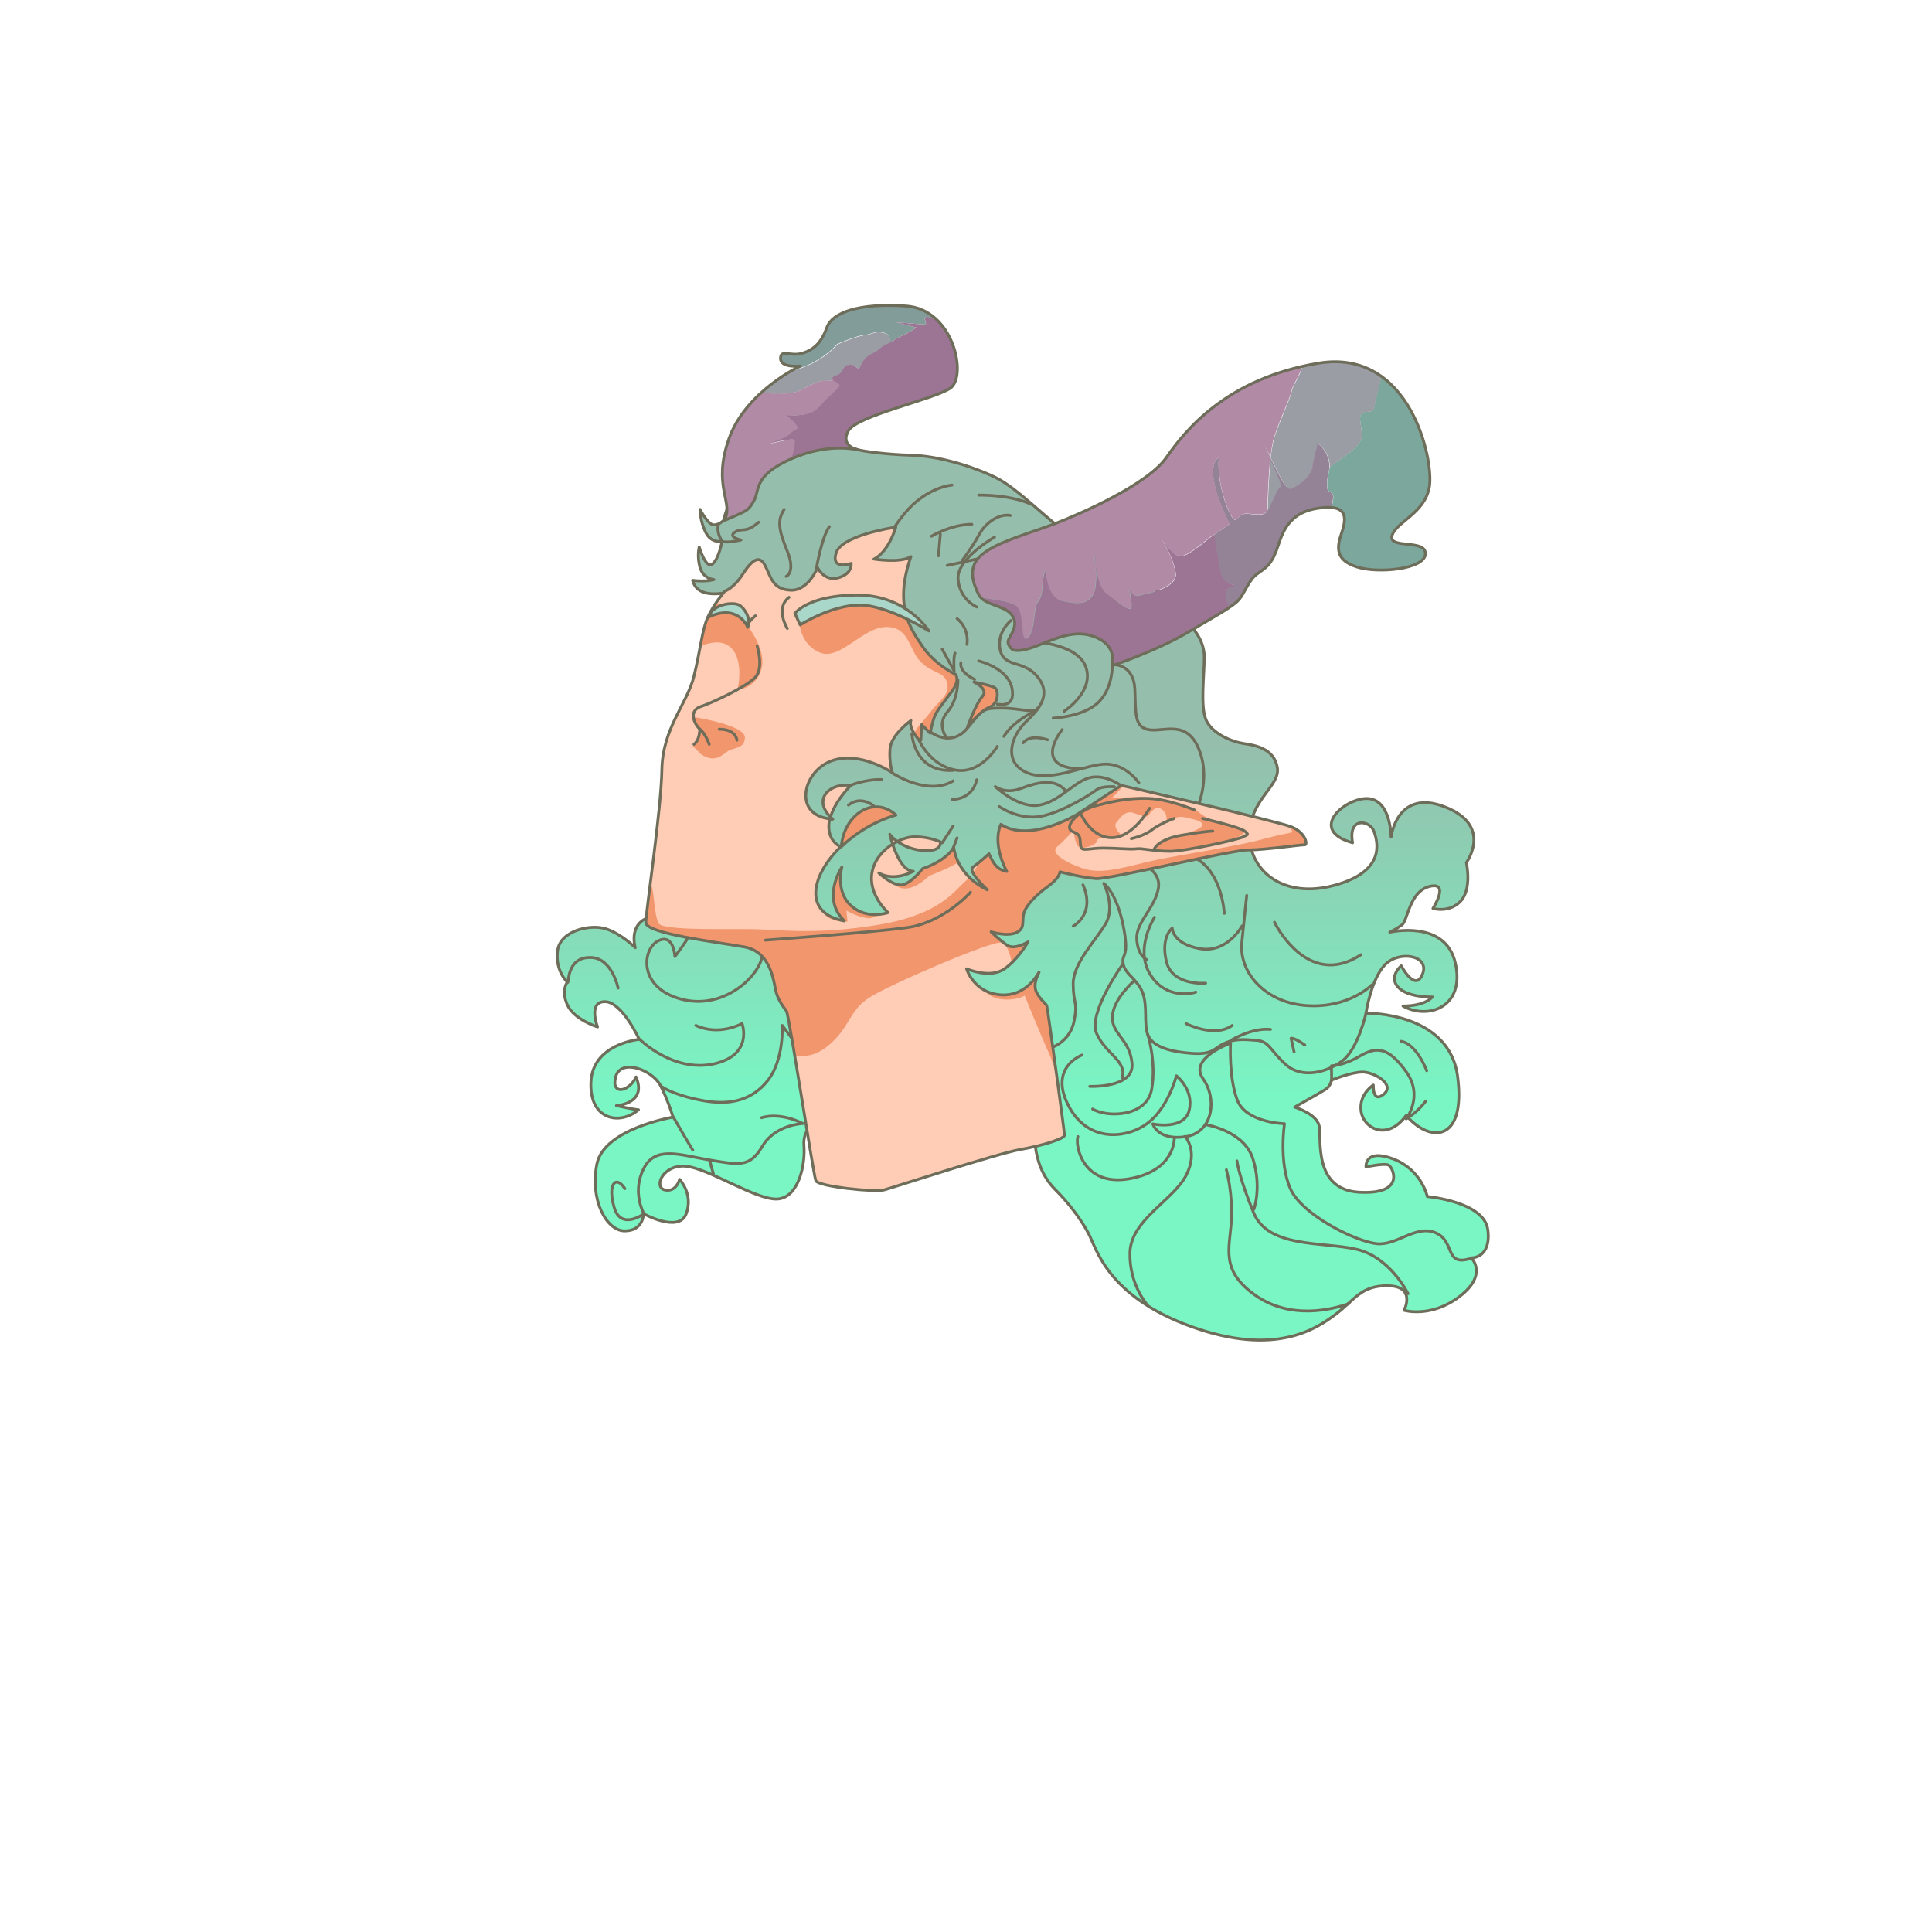 <svg xmlns="http://www.w3.org/2000/svg" xml:space="preserve" id="a" x="0" y="0" style="enable-background:new 0 0 1024 1024" version="1.1" viewBox="0 0 1024 1024"><style>.st1{fill:none;stroke:#6e6d5a;stroke-width:1.5;stroke-linecap:round;stroke-linejoin:round;stroke-miterlimit:10}.st2{fill:#ffccb5}.st3{fill:#f2966d}.st4{fill:#a9d7ca;stroke:#6e6d5a;stroke-width:1.5;stroke-linecap:round;stroke-linejoin:round;stroke-miterlimit:10}.st7{fill:#9b9da5}.st8{fill:#b18aa6}.st10{fill:#9c7594}</style><linearGradient id="SVGID_1_" x1="542.1" x2="542.1" y1="406.489" y2="632.428" gradientTransform="matrix(1 0 0 -1 0 1026)" gradientUnits="userSpaceOnUse"><stop offset=".172" style="stop-color:#7af5c4"/><stop offset="1" style="stop-color:#95beac"/></linearGradient><path d="M788.6 652c-1.7-15.2-32.1-17.8-32.1-17.8s-3-14.3-18.2-20c-15.2-5.6-14.3 4.3-14.3 4.3s10-2.2 12.1-.9c2.2 1.3 9.1 15.6-15.6 14.3-24.7-1.3-20-28.6-21.3-35.1-1.3-6.5-13-10-13-10s13.9-7.8 16.5-9.5c2.6-1.7 3-4.8 3-4.8s10.4-4.3 16.5-4.3 17.4 6.5 11.3 11.7-5.6-4.8-5.6-4.8-7.8 4.8-6.5 13.9c1.3 9.1 13.9 16 23.9 2.2 12.6 14.7 31.7 14.3 27.3-20.4C768.3 536.1 724 537 724 537s2.6-17.8 10-25.6c7.4-7.8 23.9-5.2 20 4.8-3.9 10-11.3-4.3-11.3-4.3s-6.9 5.6-1.7 11.3c5.2 5.7 18.2 5.2 18.2 5.2s-3.5 4.8-15.6 4.8c13 7.4 33 .9 27.8-22.6-5.2-23.5-34.8-16.5-34.8-16.5s3.5-1.7 6.5-3.9 3.9-17.8 14.7-20.4c10.8-2.6 1.7 11.7 1.7 11.7s8.7 2.6 14.7-3.9c6.1-6.5 3-20.4 3-20.4s14.3-19.5-11.3-29.5-28.6 16-28.6 16 0-19.1-11.7-20.4c-11.7-1.3-33.4 16.5-8.7 23.4-2.6-13.9 9.1-12.1 11.3-6.1 2.2 6 6.1 21.3-20.8 28.6-26.9 7.4-45.1-7.4-45.1-26.5s16.5-26 14.7-36c-1.8-10-11.7-11.7-17.8-12.6-6.1-.9-16.9-5.2-20-12.6s-.9-23.4-.9-33.4-8.2-17.4-8.2-17.4-31.2-31.7-33-33.8c-1.7-2.2-21.7-9.5-30.8-14.3S540 259 527.5 253c-12.6-6.1-30.4-11.3-44.2-11.7-13.9-.4-26.5-2.2-28.8-3-2.3-.9-17.6-4.8-19.8-4.8-2.2 0-14.3 2.2-19.5 3.9-5.2 1.7-13.9 11.7-21.7 19.5-7.8 7.8-10 18.9-10 18.9s-2.2 2.4-5.2 2.4-7.3-8.2-7.3-8.2 0 6.1 3 12.1c3 6.1 8.7 4.8 8.7 4.8s-1.7 9.5-5.2 12.1-6.9-9.1-6.9-9.1-1.3 4.8.4 10.8c1.7 6.1 7.4 6.5 7.4 6.5s-3.9 1.3-11.3.4c3 11.7 21.3 5.6 22.6 5.2 0 0 20.8 39 20.8 40.8 0 1.7-38.6 111.4-38.6 111.4s-7.8 18.7-23.9 20.4c-16 1.7-11.3 16.9-11.3 16.9s-7.4-7.4-15.6-10c-8.2-2.6-24.3.9-25.6 11.7-1.3 10.8 5.2 16.5 5.2 16.5s-3.5 4.3 0 12.1 16 11.7 16 11.7-5.2-13.4 3.9-13.4 18.2 20 18.2 20-24.7 2.2-25.6 22.6c-.9 20.4 15.6 23 25.2 14.7-2.5-.1-11.7-2.2-11.7-2.2s16.5-.9 10.4-15.2c-3.5 7.8-13.4 10-10.8 0 2.6-10 19.5-3.9 23.9 4.8 4.3 8.7 6.5 16.5 6.5 16.5s-36.4 6.1-40.3 24.7c-3.9 18.7 4.8 35.6 14.7 35.6 10 0 10-9.1 10-9.1s18.7 10.4 22.6 0c3.9-10.4-3.5-18.2-3.5-18.2s-1.7 6.9-7.8 5.6c-6.1-1.3-1.3-13.4 10.8-12.6 12.1.9 37.7 18.2 49 17.4 11.3-.9 14.7-18.6 13.9-28.2-.8-9.6 6.9-13 6.9-13l109.6 1.7s5.2 3.9 6.1 11.3c.9 7.4 3.5 16 10.4 23 6.9 6.9 13.4 15.2 17.8 23.4 4.3 8.2 10 33.4 54.7 49.5 44.7 16 66.3.9 76.2-6.5 10-7.4 13.4-15.6 28.2-15.2 14.7.4 8.2 13 8.2 13s14.3 4.3 29.5-7.4 6.1-20.4 6.1-20.4 10.6.4 8.8-14.7z" style="fill:url(#SVGID_1_)"/><path d="M788.6 652c-1.7-15.2-32.1-17.8-32.1-17.8s-3-14.3-18.2-20c-15.2-5.6-14.3 4.3-14.3 4.3s10-2.2 12.1-.9c2.2 1.3 9.1 15.6-15.6 14.3-24.7-1.3-20-28.6-21.3-35.1-1.3-6.5-13-10-13-10s13.9-7.8 16.5-9.5c2.6-1.7 3-4.8 3-4.8s10.4-4.3 16.5-4.3 17.4 6.5 11.3 11.7-5.6-4.8-5.6-4.8-7.8 4.8-6.5 13.9c1.3 9.1 13.9 16 23.9 2.2 12.6 14.7 31.7 14.3 27.3-20.4C768.3 536.1 724 537 724 537s2.6-17.8 10-25.6c7.4-7.8 23.9-5.2 20 4.8-3.9 10-11.3-4.3-11.3-4.3s-6.9 5.6-1.7 11.3c5.2 5.7 18.2 5.2 18.2 5.2s-3.5 4.8-15.6 4.8c13 7.4 33 .9 27.8-22.6-5.2-23.5-34.8-16.5-34.8-16.5s3.5-1.7 6.5-3.9 3.9-17.8 14.7-20.4c10.8-2.6 1.7 11.7 1.7 11.7s8.7 2.6 14.7-3.9c6.1-6.5 3-20.4 3-20.4s14.3-19.5-11.3-29.5-28.6 16-28.6 16 0-19.1-11.7-20.4c-11.7-1.3-33.4 16.5-8.7 23.4-2.6-13.9 9.1-12.1 11.3-6.1 2.2 6 6.1 21.3-20.8 28.6-26.9 7.4-45.1-7.4-45.1-26.5s16.5-26 14.7-36c-1.8-10-11.7-11.7-17.8-12.6-6.1-.9-16.9-5.2-20-12.6s-.9-23.4-.9-33.4-8.2-17.4-8.2-17.4-31.2-31.7-33-33.8c-1.7-2.2-21.7-9.5-30.8-14.3S540 259 527.5 253c-12.6-6.1-30.4-11.3-44.2-11.7-13.9-.4-26.5-2.2-28.8-3-2.3-.9-17.6-4.8-19.8-4.8-2.2 0-14.3 2.2-19.5 3.9-5.2 1.7-13.9 11.7-21.7 19.5-7.8 7.8-10 18.9-10 18.9s-2.2 2.4-5.2 2.4-7.3-8.2-7.3-8.2 0 6.1 3 12.1c3 6.1 8.7 4.8 8.7 4.8s-1.7 9.5-5.2 12.1-6.9-9.1-6.9-9.1-1.3 4.8.4 10.8c1.7 6.1 7.4 6.5 7.4 6.5s-3.9 1.3-11.3.4c3 11.7 21.3 5.6 22.6 5.2 0 0 20.8 39 20.8 40.8 0 1.7-38.6 111.4-38.6 111.4s-7.8 18.7-23.9 20.4c-16 1.7-11.3 16.9-11.3 16.9s-7.4-7.4-15.6-10c-8.2-2.6-24.3.9-25.6 11.7-1.3 10.8 5.2 16.5 5.2 16.5s-3.5 4.3 0 12.1 16 11.7 16 11.7-5.2-13.4 3.9-13.4 18.2 20 18.2 20-24.7 2.2-25.6 22.6c-.9 20.4 15.6 23 25.2 14.7-2.5-.1-11.7-2.2-11.7-2.2s16.5-.9 10.4-15.2c-3.5 7.8-13.4 10-10.8 0 2.6-10 19.5-3.9 23.9 4.8 4.3 8.7 6.5 16.5 6.5 16.5s-36.4 6.1-40.3 24.7c-3.9 18.7 4.8 35.6 14.7 35.6 10 0 10-9.1 10-9.1s18.7 10.4 22.6 0c3.9-10.4-3.5-18.2-3.5-18.2s-1.7 6.9-7.8 5.6c-6.1-1.3-1.3-13.4 10.8-12.6 12.1.9 37.7 18.2 49 17.4 11.3-.9 14.7-18.6 13.9-28.2-.8-9.6 6.9-13 6.9-13l109.6 1.7s5.2 3.9 6.1 11.3c.9 7.4 3.5 16 10.4 23 6.9 6.9 13.4 15.2 17.8 23.4 4.3 8.2 10 33.4 54.7 49.5 44.7 16 66.3.9 76.2-6.5 10-7.4 13.4-15.6 28.2-15.2 14.7.4 8.2 13 8.2 13s14.3 4.3 29.5-7.4 6.1-20.4 6.1-20.4 10.6.4 8.8-14.7z" class="st1"/><path d="M727 522.1s-11.9 12.2-33.9 10.9c-22-1.2-36.5-17.2-34.9-33.4 1.6-16.2 2.6-25 2.6-25" class="st1"/><path d="M675.5 488.8s17.2 36 45.9 17.2M724 537.1s-4.2 18.9-12.6 25.2c-8.4 6.3-21.4 9.4-29.7 2.1-8.3-7.3-8.9-12.5-15.6-13-6.8-.5-11.5-1-17.2 1.6-5.7 2.6-5.7 6.3-18.2 5.2-12.5-1-20.3-4.2-22.4-9.9-2.1-5.7 0-14.6-2.6-21.9s-9.4-9.9-10.4-15.6c-1-5.7 3.6-2.6 0-20.3S585 468.2 585 468.2s6.3 12.5 1 21.4c-5.2 8.9-17.2 20.8-17.2 31.8 0 10.9 2.6 9.4.5 19.8s-10.9 13.6-10.9 13.6" class="st1"/><path d="M573.5 559.2s-17.7 6.3-7.3 26.6c10.4 20.3 31.3 17.7 42.2 9.4 10.9-8.3 15.1-25 15.1-25s9.4 7.3 6.8 18.2c-2.6 10.9-19.3 7.3-19.3 7.3s2.6 8.9 17.2 6.8c14.6-2.1 17.2-19.8 9.4-30.8-7.8-10.9 14.6-18.8 14.6-18.8s-1 18.2 3.6 30.2 25 12.5 25 12.5-3.1 20.3 3.1 34.4 34.9 28.1 45.9 29.2c10.9 1 20.8-10.4 31.3-5.7s4.2 18.3 19 13.3" class="st1"/><path d="M746.3 685.7s-9.4-19.3-27.1-23.5c-17.7-4.2-46.9-.5-54.7-19.3-7.8-18.8-8.9-27.6-8.9-27.6" class="st1"/><path d="M664.6 640.9s4.2-11.5-.5-26.6c-4.7-15.1-25-18.2-25-18.2M628.1 602.3s7.3 7.8.5 20.8-29.2 23.5-29.7 40.7 9.4 28.1 9.4 28.1" class="st1"/><path d="M650 620s3.6 13 2.6 27.6c-1 14.6-5.7 26.1 13 39.1 18.8 13 40.7 7.3 49.5 4.2M705.8 572.7l-.1-7.8s6.3 0 15.1-5.2c8.9-5.2 15.1-4.7 24.5 8.3s0 25 0 25 5.7-3.1 10.4-9.4M756.2 567.5s-5.2-14.1-13.6-15.6M622.4 603.4s.5 17.2-24 21.4c-24.5 4.2-28.7-17.7-27.1-22.4M577.6 575.8s23.5 1 22.4-12c-1-13-10.9-15.6-10.4-25C590 529.4 601 520 601 520" class="st1"/><path d="M595.3 510.7s-18.8 26.1-14.1 37c4.7 10.9 16.2 14.6 13.6 23.5" class="st1"/><path d="M608.3 548.2s4.7 14.6 2.1 29.2-23.5 15.1-31.3 10.4M628.6 542.5s15.1 7.8 24.5 1M639 521.1s-17.7 1.6-20.8-11.5c-3.1-13 3.1-17.7 3.1-17.7s0 8.3 14.6 10.9c14.6 2.6 22.4-12 22.4-12M648.9 484.1s-1-21.4-15.1-29.2M601.5 456s14.1 4.2 12.5 14.6c-1.6 10.4-12 18.2-11.5 27.1.5 8.9 5.2 10.9 5.2 10.9" class="st1"/><path d="M611.9 486.2s-10.4 16.2-2.6 29.7c7.8 13.5 21.8 11 24.5 9.9M568.8 490.9s12-6.3 5.2-21.9M603.6 414.9s-6.3-9.4-16.7-9.9-29.2 9.9-42.2 4.7c-13-5.2-9.4-19.3-.5-27.6s12.5-15.6 5.2-24c-7.3-8.3-17.2-4.2-19.3-13.6-2.1-9.4 5.7-15.6 5.7-15.6" class="st1"/><path d="M545.3 339.9s25.5.5 30.2 13.6c4.7 13-11.5 23.5-11.5 23.5" class="st1"/><path d="M589.5 350.9s1 12.5-6.8 20.8-24.5 8.9-24.5 8.9M563 386.7s-16.7 20.3 9.9 20.8M591.6 352.4s9.4.5 9.9 13-.5 20.3 7.8 21.4c8.3 1.1 20.3-5.7 26.6 11.5s-3.1 33.9-3.1 33.9M594.2 416.4s-8.3-6.3-16.7-4.2c-8.3 2.1-16.2 13-27.1 14.6-10.9 1.6-22.9-9.9-22.9-9.9s5.2 4.2 13.6 1c8.3-3.1 17.7-5.7 23.5 1" class="st1"/><path d="M590.6 417s-6.8-.5-9.4 1.6c-2.6 2.1-18.2 12-29.7 14.1-11.5 2.1-21.9-5.2-21.9-5.2M499.4 446.7l5.8-8.9M504.7 450.8l2.6-6.7M504.7 423.7s10.4.5 13-10.4M472.9 409.7s18.8 12.5 32.3 4.2M486.9 391.9s5.7 13.6 19.3 16.2c13.6 2.6 22.4-12.5 22.4-12.5M493.7 388.3s10.4 7.8 18.8-2.1c8.3-9.9 7.8-10.9 18.2-10.9 10.4 0 18 3.2 19.3 0M528.6 373.2s9.9 2.6 7.8-8.3c-2.1-10.9-17.7-14.6-17.7-14.6M516.6 360.1s-8.3-3.6-7.3-8.9M506.2 346.2c-1 2.1-.5 9.4-.5 9.4l-6.3-11.5M507.3 327.9c6.8 5.7 5.2 13.6 5.2 13.6M517.7 321.7s-8.9-3.6-9.9-14.6c-1-10.9 19.3-22.4 19.3-22.4" class="st1"/><path d="M518.7 296.1s-9.9 2.1-16.7 3.6M509.9 297.2s5.2-6.8 8.9-13.6c3.6-6.8 10.9-11.5 16.7-10.4M515.1 277.9c-11 0-21.4 6.3-21.4 6.3M498.4 283.1l-1 11.5M473.4 280.5s3.1-5.2 8.3-10.9c5.2-5.7 14.1-11.5 22.9-12.5M416.7 305.5s5.2-2.1.5-13.6-5.2-16.2-1.6-21.9M380.7 278.4c-1 4.7 2.2 8.6 2.2 8.6 2.9.9 9.8-.8 9.8-.8s-7.3-1.6-3.1-4.2c4.2-2.6 5.2 1 12.5-5.2M364.5 497.1c-.5 1.6-6.8 9.9-6.8 9.9s-.5-12.5-8.9-8.3c-8.3 4.2-10.9 24.5 12 30.8 22.9 6.3 42.2-12.5 43.3-23.5M419.3 549.8l-4.7-6.3s1 17.7-7.3 28.7c-8.3 10.9-20.3 14.1-36 10.9-15.6-3.1-20.9-7.4-20.9-7.4" class="st1"/><path d="M339.2 551s17.6 17.5 39 12.9c21.4-4.7 15.1-21.4 15.1-21.4s-12 6.8-24.5 1M327.6 523.7s-3.1-15.6-14.1-16.2c-10.9-.5-12 9-12.5 13.1M356.9 592.1s9.2 15.9 10.3 17.5" class="st1"/><path d="M403.6 592.4c10.9-3.1 21.9 3.1 21.9 3.1s-14.6.5-21.4 12c-6.8 11.5-12.5 9.9-28.1 7.3-15.6-2.6-28.7-7.8-34.9 4.7-6.3 12.5.2 23.8.2 23.8s-12.2 9.1-15.8-3.4 1-17.2 5.7-9.9M376 614.8l2.1 7.3M673.4 545.6c-9.9-1-20.8 5.7-20.8 5.7M685.9 557.6l-1.6-7.3s1.6-.5 7.3 3.6M546.5 267.3s-9-4.9-27.8-4.9M432.7 301.3s2.8-16.7 6.9-22.2" class="st1"/><path d="M445.9 448.8zM445.9 448.8c7.5-7.2 17.6-13.5 29-16.8-11.6-10.7-27.6-.5-29 16.8zM440.2 433.1c-.1.3-.2.7-.3 1 .5.1.9.1 1.5.1-.4-.4-.8-.8-1.2-1.1zM440.2 433.1c1.3-4.7 4.6-10.4 10.6-16.7-9.9-1.8-20.6 6.5-10.6 16.7zM471.6 442.2s.5 2.2 1.5 5.2c.8-.5 1.7-1 2.5-1.4-2.7-1.9-4-3.8-4-3.8z" class="st2"/><path d="M684.3 438.2c-8-3.1-90-21.9-90-21.9l-23.2 15.2s-25.4 15.6-40.6 5.4c-4.9 10.7 3.1 25 3.1 25s-3.1-.4-5.4-2.7c-2.2-2.2-4-6.7-4-6.7s-5.4 4.9-8.5 7.1c-3.1 2.2 7.6 12 7.6 12s-15.2-6.2-17.8-22.3c-4.9 7.6-16.5 11.1-16.5 11.1s-5.4 7.1-10.3 8.5c-4.9 1.4-12.9-6.2-12.9-6.2s7.1 4.9 18.3-.9c-5.3 0-9.1-8.6-11-14.4-5.1 3.2-9.6 8.2-10.9 14.9-2.2 12 8.5 21.4 8.5 21.4s-11.1 4-19.6-3.6c-8.5-7.6-4.9-20.5-4.9-20.5s-11.1 16.5 1.3 28.5c-21.8-3.9-17.9-23.8-1.9-39.3-4.3-1.9-7.6-7.1-5.8-14.8-19.7-2.3-14.2-25 .6-30.6 15.2-5.8 32.6 6.2 32.6 6.2s-1.8-4.9-1.3-12.5c.4-7.6 11.1-15.2 11.1-15.2s-1.3 2.4 2.2 7.6c3.5 5.1 3.1 2.2 3.1 2.2l.4-7.6 4.5 4.5s.9-4.9 2.2-8.5c1.3-3.6 4.9-7.6 9.4-13.8 4.5-6.2 1.8-8.9 1.8-8.9s-10.7-4.9-17.4-14.7c-6.7-9.8-15.2-21.9-6.2-47.7-5.4 3.6-19.6 1.3-19.6 1.3s7.1-2.7 11.6-16.9c-2.7.4-29 4.5-31.7 13.8-2.7 9.3 8 5.4 8 5.4s.9 5.4-6.7 7.6c-7.6 2.2-11.1-5.4-11.1-5.4s-4.9 12.5-14.3 12c-9.4-.4-10.3-6.7-13.4-12.9-3.1-6.2-7.1-3.1-12 4.5s-9.4 8.9-9.4 8.9-5.8 6.7-9 13.7c-3.2 7-3.9 17.5-7.5 31.8s-16.5 27.2-16.9 49.1c-.4 21.9-8.5 75.3-8.5 81.1 0 5.8 37.5 10.3 52.2 12.9 14.7 2.6 15.6 19.6 16.9 24.1 1.3 4.5 4 8 5.4 9.8 1.4 1.8 14.3 86.9 15.6 90 1.3 3.1 31.2 6.2 36.1 4.9 4.9-1.3 59.7-19.2 72.1-21.4 12.5-2.2 23.6-5.8 23.6-7.6 0-1.8-8.9-67.2-9.4-68.6-.4-1.3-3.1-2.7-5.4-7.1-2.2-4.5.9-9.4 1.3-10.7.4-1.3-5.5 12.9-20.1 12-14.5-.9-18.3-13.8-18.3-13.8s12.5 5.4 20.1 0c7.6-5.4 12.5-14.3 12.5-14.3s-7.1 4.5-11.1 1.8-8.5-7.1-8.5-7.1 8.5 2.7 13.4.4 2.7-5.8 4-10.3c1.3-4.5 6.7-9.8 12.9-14.3s6.2-7.6 6.2-7.6 12 3.1 19.2 3.6c7.1.4 71.7-15.2 80.6-15.2s28.3-2.9 29.9-2.7c1.7.3.8-6.5-7.2-9.6z" class="st2"/><path d="M498.4 446.2s-5.8-2.7-13.4-2.7c-2.7 0-6.1.8-9.4 2.5 2.7 1.9 6.8 4 12.5 4.7 11.6 1.3 10.3-4.5 10.3-4.5z" class="st2"/><path d="M445.9 448.8c7.5-7.2 17.6-13.5 29-16.8-11.6-10.7-27.6-.5-29 16.8zM445.9 448.8zM555 533.1c-.4-1.3-3.1-2.7-5.4-7.1-2.2-4.5.9-9.4 1.3-10.7.4-1.3-5.5 12.9-20.1 12-3.9-.2-7-1.3-9.5-2.8 1.6 2 4.3 4.3 8.7 5 8.2 1.2 13.1-1.8 13.1-1.8s9.4 23.1 13.1 31c1.2 2.6 2.8 7.8 4.3 13.5-2.4-18.4-5.2-38.4-5.5-39.1z" class="st3"/><path d="M691.8 448c1.6.3.4-6.7-7.6-9.8-.1 0-.2-.1-.2-.1.4 1.3.7 2.2.8 2.5.3 1.2-1.2.3-15.5 4.2-14.3 3.9-43.4 8.2-57.4 11.2s-27.3 7.9-37.9 4.3-17.3-8.5-13.7-11.5c3.6-3 8.8-8.8 8.8-8.8s.4 9.3 4 9.4c3.6 0 6.9-1.8 7.8-2.7.9-.9-.3-2.4 3.6-2.4s10.6-1.2 10.6-1.2-5.8-4.2-3.3-7.3c2.4-3 4.8-6.3 9.1-4.9 4.3 1.5 5.8 2.1 7 1.8s3.9-6.4 7.6-3.9c3.7 2.5 2.7 6.4 2.7 6.4s5.8-3 9.4-2.1c3.6.9 10.1 1.8 9.7 4.3-.4 2.5-15.8 7-20.3 7.9-4.6.9-6.1 4.3-1.5 5.5s26.7-2.1 32.8-3.9c6.1-1.8 11.1-4.6 11.3-6.2.2-1.7-11.9-4.4-15.9-5.6-3.9-1.2-7.3-3.6-9.4-5.5-2.1-1.9-20.6-6.4-28.5-7-7.9-.6-17.3 1.2-16.1 0 .6-.6 3.2-3.2 5.4-5.8-.7-.2-1-.2-1-.2L571 431.8s-25.4 15.6-40.6 5.4c-4.9 10.7 3.1 25 3.1 25s-3.1-.4-5.4-2.7c-2.2-2.2-4-6.7-4-6.7s-2.2 2.1-4.7 4.1c-1.2 2.1-2.6 4.2-3.9 5.9 1.8 3.7 7.7 9.1 7.7 9.1s-4.9-2-9.6-6.7c-.5.6-1 1.1-1.5 1.5-6.4 5.5-13.7 17.9-46.1 23.4-32.5 5.5-52.8 2.7-66.1 2.4-13.4-.3-48 .9-50.7-3-2.7-3.9-2.4-20.3-4.6-20.9-1.3 10.6-2.4 18.8-2.4 20.8 0 5.8 37.5 10.3 52.2 12.9 14.7 2.6 15.6 19.6 16.9 24.1 1.3 4.5 4 8 5.4 9.8.4.6 2.2 10.5 4.3 23.5 5.9.5 11.3-.2 17.6-5.2 11.8-9.4 11.2-18.8 22.2-25.8 10.9-7 65.5-30.4 70-29.1 3.4.9 5 7.8 5.5 11.2 5.4-5.1 8.7-11.1 8.7-11.1s-7.1 4.5-11.1 1.8-8.5-7.1-8.5-7.1 8.5 2.7 13.4.4c4.9-2.3 2.7-5.8 4-10.3 1.3-4.5 6.7-9.8 12.9-14.3s6.2-7.6 6.2-7.6 12 3.1 19.2 3.6c7.1.4 71.7-15.2 80.6-15.2 9.2-.3 28.6-3.2 30.1-3z" class="st3"/><path d="M480.7 470.9c5.8-.6 11.8-6.7 11.8-6.7s9.5-3.5 15.5-7.2c-1.1-2.3-2-4.8-2.5-7.7-4.9 7.6-16.5 11.1-16.5 11.1s-5.4 7.1-10.3 8.5c-1.5.4-3.3 0-5-.8 1.1 1.5 3.3 3.1 7 2.8zM465.3 484.6c-4 .2-9.4-.4-14.1-4.6-8.5-7.6-4.9-20.5-4.9-20.5s-11.1 16.5 1.3 28.5c-5.5-1-9.4-3-11.8-5.7 2.7 7.2 13.4 6.1 13.4 6.1l-.6-5.8s4.9 3 10.3 3.9c3.2.7 5.3-.7 6.4-1.9zM383.9 341.1c11.8 4.6 7 24.6 7 24.6s10-.9 12.7-11.2c2.7-10.3-6.7-22.5-11.5-27.9-3.1-3.4-7.6-6.4-12.9-6.4-1.4 2.1-2.8 4.5-4 7-1.8 3.9-2.8 9-4 15.2 4.7-1.8 9.2-2.6 12.7-1.3zM423.7 330.2s.6 11.8 11.2 15.8c10.6 3.9 22.5-13.7 34.9-13.7s11.8 12.1 18.2 18.5 12.4 4.9 14 11.2c1.5 6.4-3.9 8.8-9.4 16.1-3.9 5.1-7.4 7.9-7.9 10.9.1.2.2.4.4.6 3.5 5.1 3.1 2.2 3.1 2.2l.4-7.6 4.5 4.5s.9-4.9 2.2-8.5c1.3-3.6 4.9-7.6 9.4-13.8 4.5-6.2 1.8-8.9 1.8-8.9s-10.7-4.9-17.4-14.7c-3.7-5.5-8-11.7-9.5-20.6-3.9-.6-7.5-1.1-11-1.8-6.4-1.2-23.7-.9-25.5-.6-1.8.3-5.8 1.8-5.8 1.8l-13.6 8.6zM367.2 395.7s1.8 1.2 3.3 3c1.5 1.8 4.9 3.3 7.3 3.3s4.6-1.2 7.6-3.6 9.4-1.2 9.4-7.6c0-6.4-26.1-10.6-26.1-10.6-3.6-.3-.6 2.4.9 3.9s2.1 4.6.9 6.1c-1.2 1.5-3.3 5.5-3.3 5.5z" class="st3"/><path d="M445.9 448.8h0zM445.9 448.8c7.5-7.2 17.6-13.5 29-16.8-11.6-10.7-27.6-.5-29 16.8zM440.2 433.1c-.1.3-.2.7-.3 1 .5.1.9.1 1.5.1-.4-.4-.8-.8-1.2-1.1zM440.2 433.1c1.3-4.7 4.6-10.4 10.6-16.7-9.9-1.8-20.6 6.5-10.6 16.7zM471.6 442.2s.5 2.2 1.5 5.2c.8-.5 1.7-1 2.5-1.4-2.7-1.9-4-3.8-4-3.8z" class="st1"/><path d="M684.3 438.2c-8-3.1-90-21.9-90-21.9l-23.2 15.2s-25.4 15.6-40.6 5.4c-4.9 10.7 3.1 25 3.1 25s-3.1-.4-5.4-2.7c-2.2-2.2-4-6.7-4-6.7s-5.4 4.9-8.5 7.1c-3.1 2.2 7.6 12 7.6 12s-15.2-6.2-17.8-22.3c-4.9 7.6-16.5 11.1-16.5 11.1s-5.4 7.1-10.3 8.5c-4.9 1.4-12.9-6.2-12.9-6.2s7.1 4.9 18.3-.9c-5.3 0-9.1-8.6-11-14.4-5.1 3.2-9.6 8.2-10.9 14.9-2.2 12 8.5 21.4 8.5 21.4s-11.1 4-19.6-3.6c-8.5-7.6-4.9-20.5-4.9-20.5s-11.1 16.5 1.3 28.5c-21.8-3.9-17.9-23.8-1.9-39.3-4.3-1.9-7.6-7.1-5.8-14.8-19.7-2.3-14.2-25 .6-30.6 15.2-5.8 32.6 6.2 32.6 6.2s-1.8-4.9-1.3-12.5c.4-7.6 11.1-15.2 11.1-15.2s-1.3 2.4 2.2 7.6c3.5 5.1 3.1 2.2 3.1 2.2l.4-7.6 4.5 4.5s.9-4.9 2.2-8.5c1.3-3.6 4.9-7.6 9.4-13.8 4.5-6.2 1.8-8.9 1.8-8.9s-10.7-4.9-17.4-14.7c-6.7-9.8-15.2-21.9-6.2-47.7-5.4 3.6-19.6 1.3-19.6 1.3s7.1-2.7 11.6-16.9c-2.7.4-29 4.5-31.7 13.8-2.7 9.3 8 5.4 8 5.4s.9 5.4-6.7 7.6c-7.6 2.2-11.1-5.4-11.1-5.4s-4.9 12.5-14.3 12c-9.4-.4-10.3-6.7-13.4-12.9-3.1-6.2-7.1-3.1-12 4.5s-9.4 8.9-9.4 8.9-5.8 6.7-9 13.7c-3.2 7-3.9 17.5-7.5 31.8s-16.5 27.2-16.9 49.1c-.4 21.9-8.5 75.3-8.5 81.1 0 5.8 37.5 10.3 52.2 12.9 14.7 2.6 15.6 19.6 16.9 24.1 1.3 4.5 4 8 5.4 9.8 1.4 1.8 14.3 86.9 15.6 90 1.3 3.1 31.2 6.2 36.1 4.9 4.9-1.3 59.7-19.2 72.1-21.4 12.5-2.2 23.6-5.8 23.6-7.6 0-1.8-8.9-67.2-9.4-68.6-.4-1.3-3.1-2.7-5.4-7.1-2.2-4.5.9-9.4 1.3-10.7.4-1.3-5.5 12.9-20.1 12-14.5-.9-18.3-13.8-18.3-13.8s12.5 5.4 20.1 0c7.6-5.4 12.5-14.3 12.5-14.3s-7.1 4.5-11.1 1.8-8.5-7.1-8.5-7.1 8.5 2.7 13.4.4 2.7-5.8 4-10.3c1.3-4.5 6.7-9.8 12.9-14.3s6.2-7.6 6.2-7.6 12 3.1 19.2 3.6c7.1.4 71.7-15.2 80.6-15.2s28.3-2.9 29.9-2.7c1.7.3.8-6.5-7.2-9.6z" class="st1"/><path d="M498.4 446.2s-5.8-2.7-13.4-2.7c-2.7 0-6.1.8-9.4 2.5 2.7 1.9 6.8 4 12.5 4.7 11.6 1.3 10.3-4.5 10.3-4.5z" class="st1"/><path d="M424.1 331.2s16.5-10.5 31.5-10.5 36.7 13.7 36.7 13.7-11.7-19-37.9-19-33.1 9.7-33.1 9.7l2.8 6.1zM396.3 332.4s-5.2-12.9-21-5.2c2.8-7.3 13.3-8.3 16.5-6.5 3.3 1.9 6.5 8.1 4.5 11.7z" class="st4"/><path d="M443.6 182.4s10.3-4.5 14.7-4.9c4.5-.4 5.4-2.7 11.1-.9 1.5.5 2.3 2.3 2.5 4.9 2.8-1.4 1.3-1.3 5.3-3.1 4.4-2 8.5-4.8 8.5-4.8l-10.9-2.8s14.1 1.2 15.7 1.2c1.5 0-4.5-7.5 6.3-2-4.3-4.3-9.8-7.3-16.8-7.7-25.4-1.6-39.1 3.6-41.9 11.3-2.8 7.7-6.5 11.7-12.9 13.7s-11.7-2.4-11.7 2.8c0 5.2 10.5 4 10.5 4s-1.7.8-4.3 2.3c16.3-4.2 23.9-14 23.9-14z" style="fill:#829c9a"/><path d="M731.9 199.6c-.6 4.8-2.6 10.2-3.1 14.1-.9 6.2-2.7 3.6-6.2 4.9-3.6 1.3-.4 8-.9 12.9-.4 4.9-8.9 10.3-15.2 14.7-.6.5-1.2 1-1.8 1.6-.1 2.7-1.3 4.4-1.3 9.5 0 6.3 5.5.1 2.3 11.7 8.3.8 7.6 7 5.4 13.4-2.8 8.1-3.2 14.5 8.1 18.1s35.9 1.2 36.3-6.9c.4-8.1-19.8-2.4-17.7-9.7 2.1-7.3 17.3-11.7 19.8-25.8 1.5-10-4.4-43.2-25.7-58.5z" style="fill:#7ba79c"/><path d="M675.3 232.4c-.7 2.4-1.3 6-1.8 10.2 2.9 5.9 6.7 13.8 7.6 14.3 1.3.9 1.3 3.6 5.4 1.3 4-2.2 8.9-6.7 9.4-11.1.4-4.5 2.7-12 2.7-12s4.5 3.1 5.8 8.9c.4 1.6.5 2.8.4 3.9.6-.6 1.2-1.2 1.8-1.6 6.2-4.5 14.7-9.8 15.2-14.7.4-4.9-2.7-11.6.9-12.9 3.6-1.3 5.4 1.3 6.2-4.9.6-3.9 2.5-9.3 3.1-14.1-8.5-6.1-19.5-9.3-33.4-7-2.9.5-5.7 1-8.4 1.6-.9 4.5-5 10.1-5.5 12.8-.9 4.8-6.2 15-9.4 25.3zM677.1 260.4c1.1-2.4 3.1-1.3 1.3-5.8-.9-2.3-3.1-7.4-4.9-11.6-1 9.2-1.4 20.9-1.6 27.9 1.4-2 4.2-8.2 5.2-10.5zM431.2 203.4c6.3-2.7 5.7-.7 10.3-1.9-.3-.4-.4-.8 0-1.2 1.6-1.6 3.2-.8 4.8-3.2 1.6-2.4 1.6-3.6 4.8-3.6 3.2 0 4 3.9 5.2.8 1.2-3.1 3-5.2 6.5-6.9s3.6-3.2 8.1-5.2c.5-.2.8-.4 1.2-.5-.3-2.6-1.1-4.4-2.5-4.9-5.8-1.8-6.7.4-11.1.9-4.5.4-14.7 4.9-14.7 4.9s-7.7 9.8-23.9 14c-3.9 2.2-9.9 6.1-16 11.5 2.5.4 5.2.8 8.2.8 11.9-.2 11.9-2.4 19.1-5.5z" class="st7"/><path d="M383.8 275.9c12-5.3 12.5-4.8 15.7-10.5 3.2-5.7-.4-13.3 19.8-22.2.2-.1.4-.2.6-.2 1.4-4.9 2.3-9.5 1.1-9.8-2.8-.8-14.5 2.4-14.5 2.4s10.8-3.3 12.5-5.6c1.7-2.3 5.6-1.6 3.2-4.8-2.4-3.2-5.6-4.8-5.6-4.8s10.1 0 13.7-1.6c3.6-1.6 5.6-4.8 7.7-6.9 2.1-2.1 6.9-6 7.3-7.3.3-.9-2.7-2-3.7-3.2-4.6 1.3-4-.8-10.3 1.9-7.1 3.1-7.1 5.4-19.2 5.4-3 0-5.6-.4-8.2-.8-7 6.3-14 14.6-17.6 25-9 25.3 2.7 33.4-2.5 43zM539.3 321.9c3.6 5.2 1.2 19.4 5.2 16.1 4-3.2 3.2-15.7 5.2-18.6s2.4-4.3 2.8-10.1c.4-5.8 1.6-7.3 1.6-7.3s0 14.5 8.9 16.5 13.7 1.6 16.5-4c1.4-2.9 1.5-8.8 1.2-13.9-.7-4.9-.8-9.1-.8-9.1s.6 4.2.8 9.1c.8 5.4 2.4 11.6 5.6 13.9 6 4.4 13.3 10.9 13.3 6.9s-1.2-9.3-1.2-9.3 2 4.4 4.8 3.6c2.8-.8 20.6-3.6 19.8-11.7-.7-7.5-6.3-16.6-7.2-18-.1-.1-.1-.2-.1-.2s0 .1.1.2c.8 1.2 5.9 9.1 10.4 8.7 4.8-.4 17.3-12.5 17.3-11.3l8.4-5.8s-15.2-28.5-5.8-35.2c-1.3 15.6 6.2 33 8.5 33s2-3.9 7.6-3.1c5.6.7 8 .4 9.4-1.3 0-.1.1-.1.1-.2.2-7 .6-18.7 1.6-27.9-1.7-3.9-3.1-7.1-3.1-7.1s1.4 3 3.2 6.6c.5-4.2 1-7.8 1.8-10.2 3.1-10.3 8.5-20.5 9.4-25.4.5-2.6 4.6-8.3 5.5-12.8-43 9.6-62.7 34.7-72.2 48.4-10.1 14.5-46.4 30.2-59.2 35.1-12.9 4.9-29.8 9.3-38.3 16.1-8.5 6.8-4.8 15.7-2 21.4.3.6.7 1.2 1.2 1.7 8.4.9 17.8 2.4 19.7 5.2z" class="st8"/><path d="M703.3 257.3c0-5.1 1.2-6.8 1.3-9.5.1-1 0-2.2-.4-3.9-1.3-5.8-5.8-8.9-5.8-8.9s-2.2 7.6-2.7 12c-.4 4.5-5.4 8.9-9.4 11.1-4 2.2-4-.4-5.4-1.3-.8-.6-4.7-8.4-7.6-14.3-1.8-3.7-3.2-6.6-3.2-6.6s1.4 3.2 3.1 7.1c1.8 4.3 4 9.3 4.9 11.6 1.8 4.5-.3 3.4-1.3 5.8-1 2.3-3.8 8.5-5.2 10.5 0 .1-.1.1-.1.2-1.3 1.8-3.8 2.1-9.4 1.3-5.6-.7-5.4 3.1-7.6 3.1s-9.8-17.4-8.5-33c-9.4 6.7 5.8 35.2 5.8 35.2l-8.4 5.8c0 1.2 2 12.9 3.2 19.8 1.2 6.9 9.1 6.4 7.3 7.3-1.8.8-6 .8-4.4 6.9.5 1.9 1.1 3.3 1.7 4.6 2.4-1.6 4.1-3 5.2-4.2 3.2-3.6 5.2-10.5 9.7-13.7 4.5-3.2 7.3-4.8 10.1-12.1s4.8-19.8 21.4-22.6c3.3-.6 5.9-.7 7.9-.5 3.4-11.6-2.2-5.4-2.2-11.7z" style="fill:#948296"/><path d="M580.9 300.8c-.3-4.9-.8-9.1-.8-9.1s.1 4.2.8 9.1zM616 286.2c-.1-.1-.1-.2-.1-.2s0 .1.1.2z" class="st10"/><path d="M654.2 310.6c1.8-.8-6-.4-7.3-7.3-1.3-6.9-3.2-18.6-3.2-19.8s-12.5 10.9-17.3 11.3c-4.5.4-9.6-7.5-10.4-8.7.8 1.3 6.4 10.5 7.2 18 .8 8.1-16.9 10.9-19.8 11.7-2.9.8-4.8-3.6-4.8-3.6s1.2 5.2 1.2 9.3-7.3-2.4-13.3-6.9c-3.2-2.3-4.8-8.5-5.6-13.9.3 5.1.2 11-1.2 13.9-2.8 5.6-7.7 6-16.5 4s-8.9-16.5-8.9-16.5-1.2 1.5-1.6 7.3c-.4 5.8-.8 7.3-2.8 10.1-2 2.8-1.2 15.3-5.2 18.6-4 3.2-1.6-10.9-5.2-16.1-1.9-2.8-11.4-4.3-19.7-5.2 3.9 4 12.5 4.5 16.1 8.8 4 4.8.4 9.7-1.2 12.9-1.6 3.2 2.4 6 2.4 6 10.5 2.4 25.8-12.1 41.1-7.7 15.3 4.4 11.3 16.1 11.3 16.1s23-7.7 39.5-17.3c10.9-6.4 18.1-10.5 22.6-13.5-.5-1.3-1.2-2.7-1.7-4.6-1.8-6.1 2.5-6 4.3-6.9zM490.5 172c-1.6 0-15.7-1.2-15.7-1.2l10.9 2.8s-4 2.8-8.5 4.8c-4 1.8-2.5 1.7-5.3 3.1-.3.2-.7.3-1.2.5-4.4 2-4.6 3.6-8.1 5.2-3.5 1.7-5.2 3.7-6.5 6.9-1.3 3.2-2-.8-5.2-.8s-3.2 1.2-4.8 3.6c-1.6 2.4-3.2 1.6-4.8 3.2-.4.4-.3.8 0 1.2.9 1.2 4 2.3 3.7 3.2-.4 1.2-5.2 5.2-7.3 7.3-2.1 2.1-4 5.2-7.7 6.9s-13.7 1.6-13.7 1.6 3.2 1.6 5.6 4.8c2.4 3.2-1.5 2.5-3.2 4.8-1.7 2.3-12.5 5.6-12.5 5.6s11.7-3.2 14.5-2.4c1.3.4.3 4.9-1.1 9.8 18.5-7.9 32.8-5.1 34.7-4.7-1.4-.4-9-2.7-5-10 4.4-8.1 44.8-16.5 54-22.6 6.7-4.4 4.7-24.5-6.6-35.8-10.6-5.3-4.6 2.2-6.2 2.2zM454.5 238.5c.1 0 .2.1.2.1s0-.1-.2-.1z" class="st10"/><path d="M536.9 344.5c10.5 2.4 25.8-12.1 41.1-7.7 15.3 4.4 11.3 16.1 11.3 16.1s23-7.7 39.5-17.3c16.5-9.7 24.6-14.1 27.8-17.7 3.2-3.6 5.2-10.5 9.7-13.7 4.5-3.2 7.3-4.8 10.1-12.1s4.8-19.8 21.4-22.6c16.6-2.8 16.1 4.8 13.3 12.9-2.8 8.1-3.2 14.5 8.1 18.1s35.9 1.2 36.3-6.9c.4-8.1-19.8-2.4-17.7-9.7 2.1-7.3 17.3-11.7 19.8-25.8 2.5-14.1-10.1-73.7-58.8-65.6s-70.5 35.5-80.6 50c-10.1 14.5-46.4 30.2-59.2 35.1-12.9 4.9-29.8 9.3-38.3 16.1-8.5 6.8-4.8 15.7-2 21.4 2.8 5.7 13.3 5.6 17.3 10.5s.4 9.7-1.2 12.9c-1.9 3.2 2.1 6 2.1 6zM454.8 238.5s-9.7-2-5.2-10.1c4.5-8.1 44.8-16.5 54-22.6 9.2-6.1 2-41.9-23.4-43.6-25.4-1.7-39.1 3.6-41.9 11.3-2.8 7.7-6.5 11.7-12.9 13.7s-11.7-2.4-11.7 2.8c0 5.2 10.5 4 10.5 4s-29 13.3-37.9 38.7 2.8 33.5-2.4 43.2c12-5.3 12.5-4.8 15.7-10.5 3.2-5.7-.4-13.3 19.8-22.2 20.2-8.9 35.4-4.7 35.4-4.7z" class="st1"/><path d="M516.2 361.5s8 3.6 4.5 7.6c-3.6 4-8 16.5-8 16.5s6.4-8.7 11.6-10.7c5.2-2 4.9-8.9 3.1-10.3-1.8-1.3-11.2-3.1-11.2-3.1z" style="fill:#f2966d;stroke:#6e6d5a;stroke-width:1.5;stroke-linecap:round;stroke-linejoin:round;stroke-miterlimit:10"/><path d="M405.7 498.3s56.2-4 75.3-6.7c19.2-2.7 33.4-18.7 33.4-18.7M637.4 433.8s19.6 4.5 22.3 6.7c2.7 2.2 1.3 1.8-.9 3.1s-30.3 7.6-38.8 7.6c-8.5 0-14.7-1.8-17.8-1.3-3.1.4-10.7-.4-17.4-.4s-10.5 1.5-11.6 0c-1.1-1.5 0-5.4-1.8-7.1-1.8-1.8-4.9-1.3-4.5-4.5.4-3.1 6.7-8.9 13.4-10.7 6.7-1.8 17.4-4.5 28.5-4 11.1.4 24.5 6.2 24.5 6.2" class="st1"/><path d="M622.3 433.8c-1.3.4-8 3.1-12 6.2s-10.7 4.5-10.7 4.5M611.6 450.3s1.8-5.4 14.7-7.6c12.9-2.2 16.5-2.2 16.5-2.2M609.3 428.4s-8.5 15.2-19.6 15.6c-11.1.4-16.5-12-16.5-12M390.6 392.3s-.4-5.8-9.4-5.8" class="st1"/><path d="M375.9 394.5s-1.8-5.4-4.9-8c-3.1-2.7-6.2-9.8.4-12s24.5-10.7 29-15.6.9-16.5.9-16.5" class="st1"/><path d="M370.9 386.5s0 5.8-3.1 8M417.3 333.1s-6.7-10.7.9-16.5M400.4 326.4s-4.7 3.6-4.1 6M450.1 416.5s8.4-3.6 17.2-3.3M462.9 427s-6.5-5.6-13.2-.3M483.3 388.9s1.2 20.8 22 19.4M501.8 391.2s-5.6-7 .3-13.8c5.9-6.7 5.6-17 5.6-17M547.6 377.4s-10.8 5-15.5 12.9M555.2 392.1s-9.1-3.3-12.9 1.6" class="st1"/></svg>